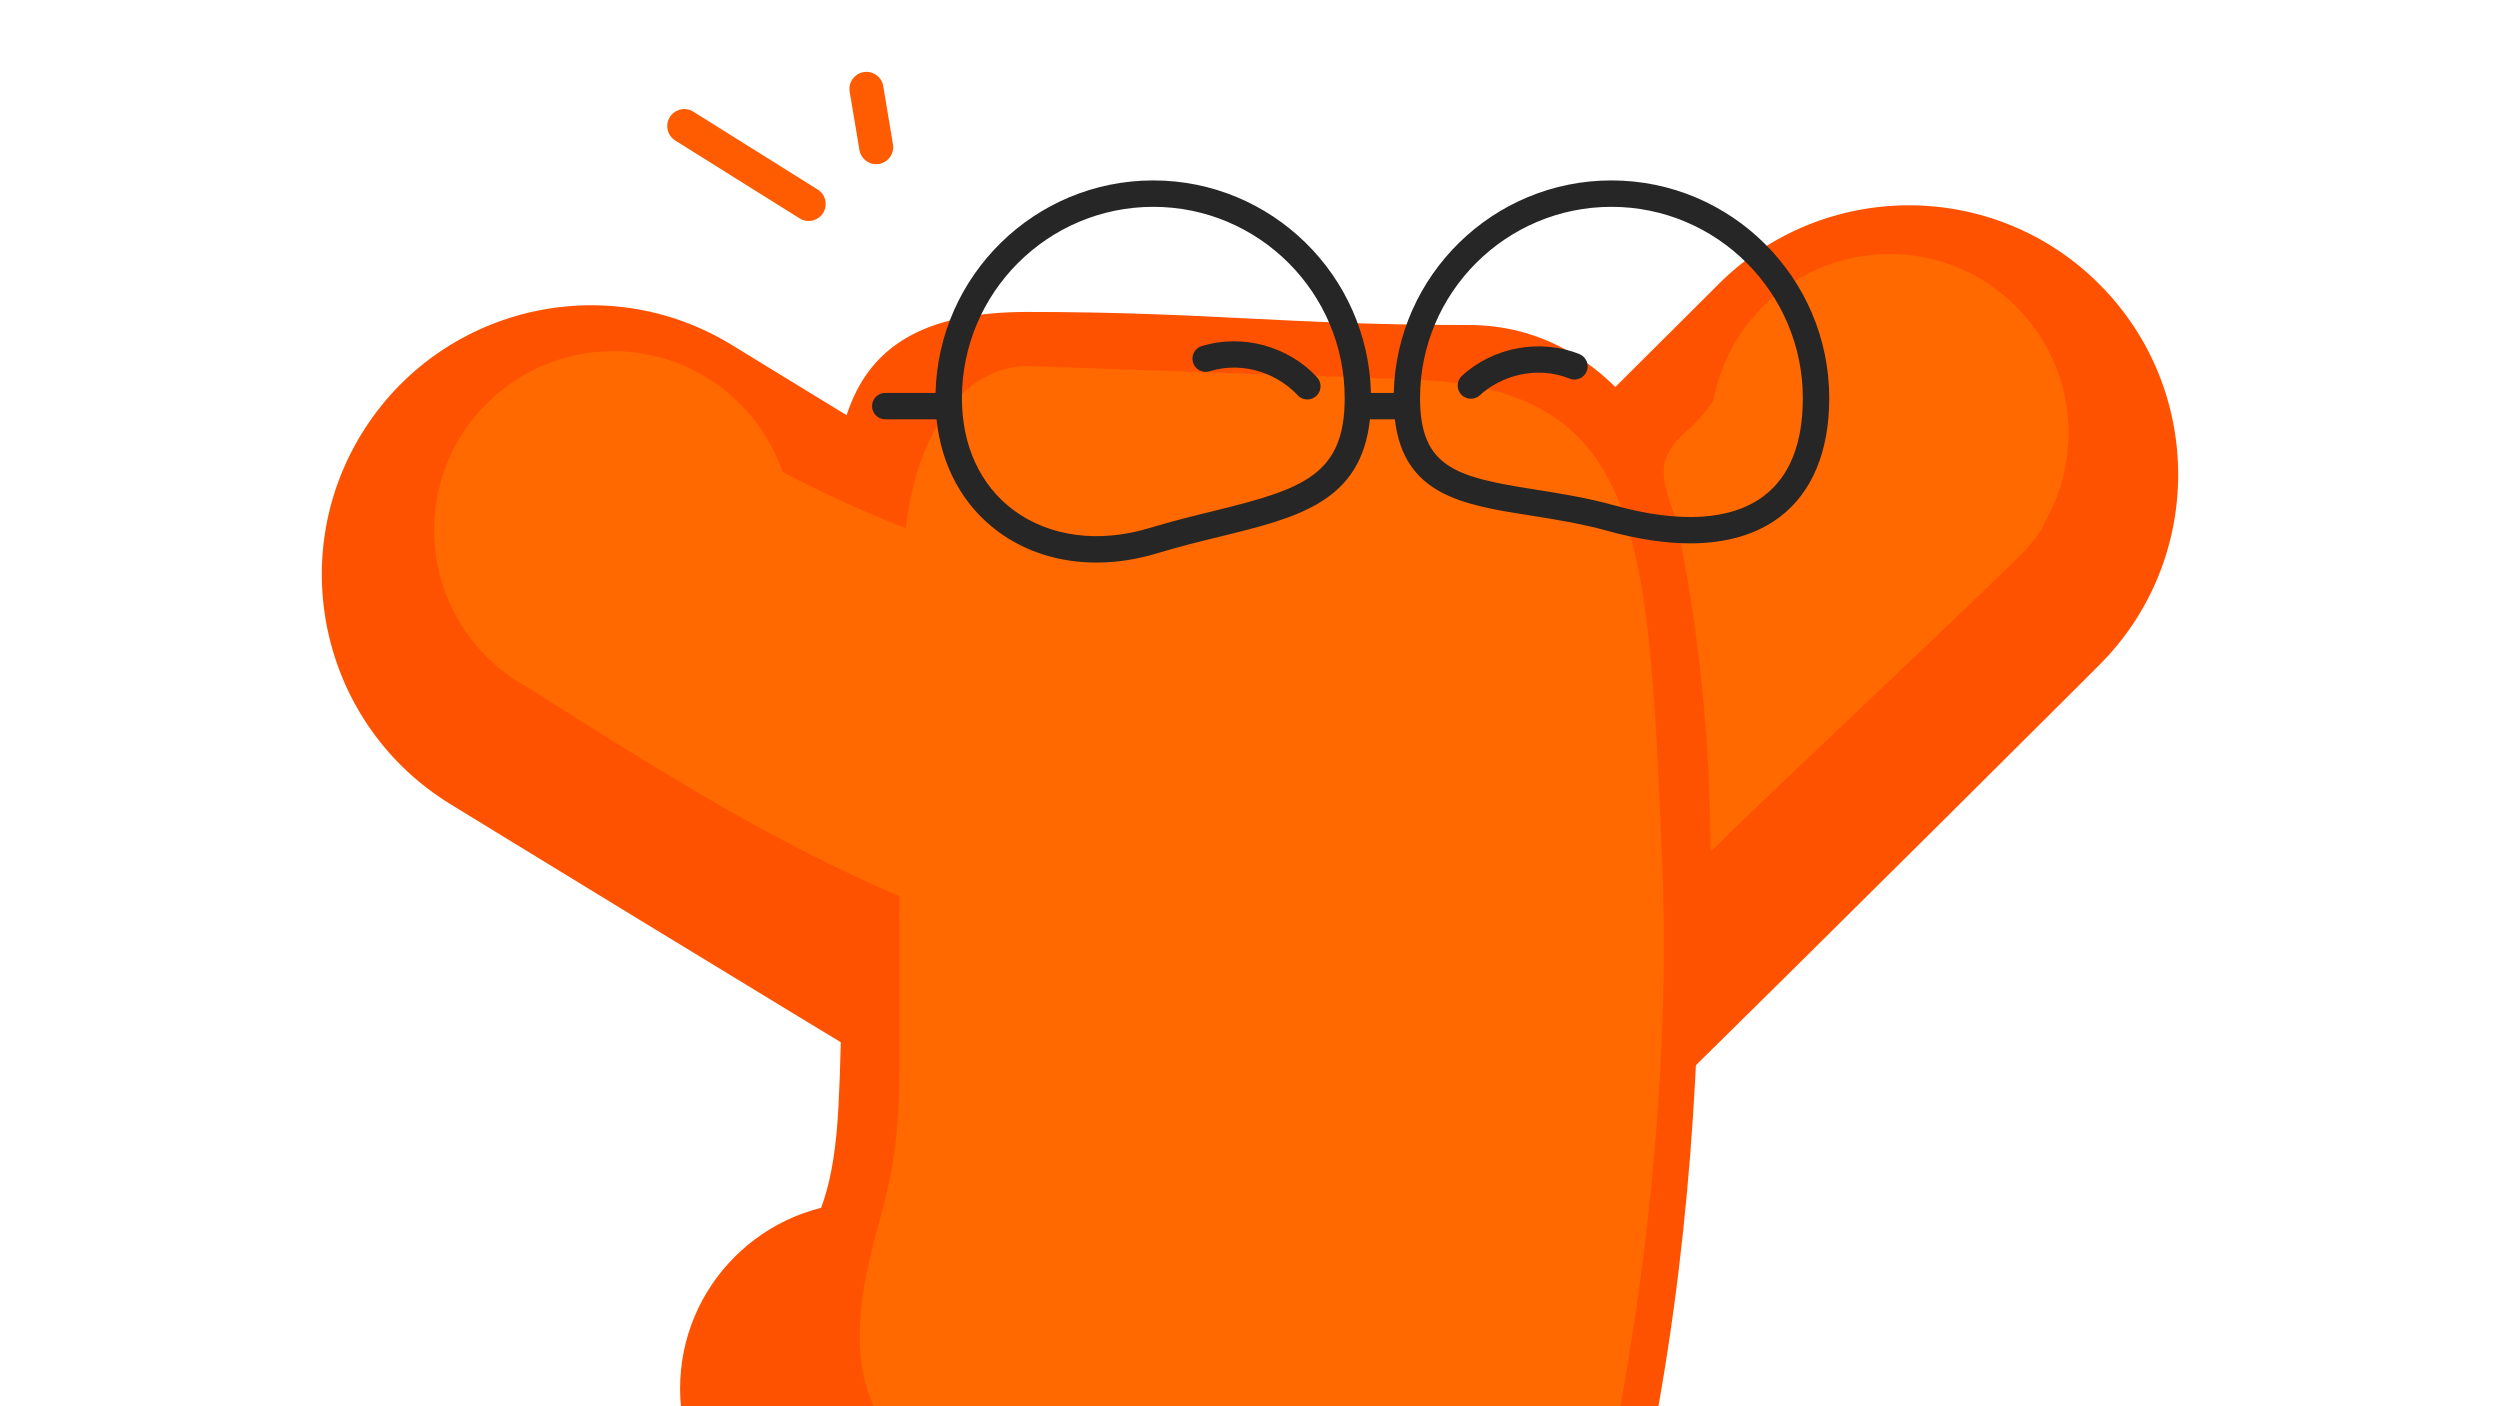 <svg width="800" height="450" viewBox="0 0 800 450" fill="none" xmlns="http://www.w3.org/2000/svg">
<g clip-path="url(#clip0_367_88)">
<path d="M606.868 222.879C648.314 222.879 681.913 189.281 681.913 147.835C681.913 106.389 648.314 72.79 606.868 72.79C565.422 72.79 531.823 106.389 531.823 147.835C531.823 189.281 565.422 222.879 606.868 222.879Z" fill="#FF5200"/>
<path fill-rule="evenodd" clip-rule="evenodd" d="M549.956 90.905C583.624 57.273 638.182 57.302 671.814 90.97C705.447 124.638 705.417 179.196 671.749 212.829L610.852 151.867L549.956 90.905ZM623.918 260.469C595.947 288.271 559.719 324.181 526.879 356.426C492.923 389.767 438.367 389.269 405.026 355.312C371.684 321.356 372.183 266.8 406.139 233.459C438.614 201.572 474.558 165.944 502.43 138.241C516.355 124.4 528.244 112.558 536.65 104.179C540.852 99.99 544.183 96.667 546.461 94.393C547.6 93.257 548.476 92.382 549.066 91.793L549.956 90.905C549.956 90.905 549.956 90.905 610.852 151.867C671.749 212.829 671.749 212.829 671.748 212.83L671.745 212.833L670.832 213.745C670.232 214.344 669.346 215.228 668.197 216.375C665.898 218.669 662.544 222.015 658.317 226.229C649.864 234.656 637.914 246.558 623.918 260.469Z" fill="#FF5200"/>
<path d="M191.876 253.641C233.322 253.641 266.921 220.042 266.921 178.596C266.921 137.15 233.322 103.551 191.876 103.551C150.43 103.551 116.831 137.15 116.831 178.596C116.831 220.042 150.43 253.641 191.876 253.641Z" fill="#FF5200"/>
<path fill-rule="evenodd" clip-rule="evenodd" d="M115.712 138.802C140.598 98.238 193.654 85.528 234.218 110.413L189.16 183.86L144.101 257.307C103.538 232.422 90.827 179.365 115.712 138.802ZM189.16 183.86C144.101 257.307 144.102 257.308 144.103 257.308L145.286 258.034C146.06 258.508 147.201 259.208 148.674 260.111C151.62 261.916 155.896 264.536 161.223 267.798C171.877 274.32 186.742 283.412 203.59 293.694C237.228 314.222 278.979 339.62 310.897 358.766C351.707 383.246 404.635 370.008 429.114 329.198C453.594 288.388 440.356 235.46 399.546 210.981C368.227 192.194 326.947 167.085 293.364 146.59C276.6 136.36 261.807 127.311 251.205 120.82C245.904 117.575 241.653 114.971 238.729 113.178C237.267 112.282 236.137 111.59 235.374 111.121L234.218 110.413C234.218 110.412 234.218 110.413 189.16 183.86Z" fill="#FF5200"/>
<path d="M277.268 504.008C310.206 504.008 336.907 477.306 336.907 444.368C336.907 411.429 310.206 384.728 277.268 384.728C244.329 384.728 217.628 411.429 217.628 444.368C217.628 477.306 244.329 504.008 277.268 504.008Z" fill="#FF5200"/>
<path d="M359.701 531.606C366.172 544.983 383.026 572.171 391.597 588.047C400.048 603.717 417.228 613.375 433.864 616.671C461.221 622.056 488.566 600.325 497.15 576.288C549.498 429.796 546.552 305.204 541.602 175.179C540.637 149.682 515.658 104.01 470.155 104.01C412.097 104.01 386.744 99.821 328.674 99.821C260.498 99.821 266.571 147.557 266.571 195.45C266.571 248.462 271.122 301.534 268.285 354.461C266.933 379.814 262.201 391.295 253.991 402.354C239.479 421.9 242.715 449.414 252.313 471.797C258.687 486.683 275.493 504.092 287.916 503.042C317.977 500.506 347.483 506.35 359.713 531.606H359.701Z" fill="#FF5200"/>
<path d="M328.444 117.133L450.163 121.335C525.57 123.604 527.356 169.674 531.811 273.501C537.437 404.274 502.209 532.222 489.146 563.322C479.572 586.103 457.31 597.934 433.068 594.554C409.562 591.27 383.001 546.939 376.784 534.648C353.495 488.603 315.949 478.039 302.5 471.821C262.394 453.277 276.579 408.886 282.072 388.35C287.904 366.546 287.916 353.894 287.867 328.879C287.771 281.022 287.783 233.153 288.712 185.309C289.763 131.114 313.764 117.157 328.444 117.157V117.133Z" fill="#FF6900"/>
<path d="M318.979 116.397L321.816 116.614C320.754 116.518 319.836 116.457 318.979 116.397Z" fill="#FF6900"/>
<path d="M315.176 116.131L316.794 116.252C316.154 116.191 315.635 116.155 315.176 116.131Z" fill="#FF6900"/>
<path d="M196.222 226.948C227.86 226.948 253.508 201.3 253.508 169.662C253.508 138.024 227.86 112.377 196.222 112.377C164.584 112.377 138.937 138.024 138.937 169.662C138.937 201.3 164.584 226.948 196.222 226.948Z" fill="#FF6900"/>
<path d="M604.647 195.86C636.285 195.86 661.933 170.213 661.933 138.575C661.933 106.937 636.285 81.289 604.647 81.289C573.009 81.289 547.361 106.937 547.361 138.575C547.361 170.213 573.009 195.86 604.647 195.86Z" fill="#FF6900"/>
<path d="M169.071 220.115C225.378 255.742 269.203 283.582 332.863 303.272C335.942 304.226 339.817 296.101 342.497 294.314C345.274 292.467 345.793 288.688 346.047 285.368C347.676 264.325 349.306 243.282 350.936 222.252C351.576 214.018 352.18 205.494 349.391 197.707C346.3 189.075 339.286 182.29 331.366 177.691C323.434 173.079 313.8 176.906 305.011 174.262C287.892 169.095 266.909 159.738 250.369 151.022C238.634 144.84 228.771 144.539 215.527 144.925C193.313 145.565 171.956 159.207 162.032 179.091" fill="#FF6900"/>
<path d="M550.802 119.186C550.995 125.113 547.168 130.389 543.088 134.699C539.007 139.009 535.325 141.013 533.164 146.531C530.496 153.34 535.47 162.008 536.942 169.167C543.933 203.128 547.241 237.825 547.373 272.499C580.055 240.723 610.188 213.004 642.882 181.228C646.854 177.365 652.455 172.125 654.423 166.946C656.307 162.008 653.047 154.68 651.936 149.513C649.618 138.695 643.534 128.723 634.962 121.721C626.402 114.719 615.416 110.723 604.357 110.602" fill="#FF6900"/>
<path fill-rule="evenodd" clip-rule="evenodd" d="M214.352 37.46C215.948 34.911 219.308 34.139 221.857 35.734L261.661 60.653C264.21 62.248 264.983 65.609 263.387 68.157C261.792 70.707 258.432 71.479 255.883 69.883L216.078 44.965C213.529 43.369 212.757 40.009 214.352 37.46Z" fill="#FF5B00"/>
<path fill-rule="evenodd" clip-rule="evenodd" d="M276.37 23.075C279.336 22.58 282.143 24.582 282.638 27.549L285.753 46.189C286.249 49.155 284.246 51.962 281.28 52.457C278.314 52.953 275.507 50.95 275.012 47.984L271.897 29.343C271.401 26.377 273.404 23.571 276.37 23.075Z" fill="#FF5B00"/>
<path d="M515.658 57.735C477.798 57.735 446.915 88.086 445.998 125.729H438.694C437.788 88.086 406.894 57.735 369.033 57.735C331.173 57.735 300.29 88.086 299.373 125.729H283.28C280.95 125.729 279.054 127.625 279.054 129.955C279.054 132.285 280.95 134.18 283.28 134.18H299.687C301.256 149.138 308.09 161.718 319.329 170.061C328.203 176.64 339.153 180.021 350.876 180.021C357.178 180.021 363.709 179.043 370.265 177.063C377.339 174.914 384.04 173.272 390.511 171.691C415.453 165.57 435.543 160.62 438.38 134.18H446.348C449.209 158.531 468.115 161.549 489.762 164.966C497.718 166.222 505.939 167.525 514.523 169.904C524.073 172.548 532.874 173.876 540.794 173.876C552.42 173.876 562.151 171.039 569.575 165.401C579.898 157.553 585.355 144.418 585.355 127.431C585.355 89.004 554.086 57.735 515.658 57.735ZM388.507 163.481C381.927 165.099 375.118 166.765 367.826 168.974C351.685 173.864 335.857 171.787 324.388 163.276C313.691 155.344 307.812 142.607 307.812 127.431C307.812 93.664 335.29 66.186 369.057 66.186C402.825 66.186 430.303 93.664 430.303 127.431C430.303 152.133 416.733 156.551 388.519 163.481H388.507ZM564.469 158.676C554.17 166.499 537.691 167.574 516.793 161.767C507.738 159.256 498.889 157.855 491.09 156.624C466.328 152.712 454.412 149.827 454.412 127.431C454.412 93.664 481.89 66.186 515.658 66.186C549.426 66.186 576.904 93.664 576.904 127.431C576.904 141.895 572.714 152.398 564.469 158.676Z" fill="#262626"/>
<path d="M384.559 110.735C382.325 111.423 381.082 113.789 381.77 116.023C382.458 118.256 384.825 119.5 387.058 118.811C398.443 115.298 409.417 120.127 415.236 126.466C416.069 127.371 417.204 127.83 418.351 127.83C419.377 127.83 420.391 127.468 421.212 126.719C422.926 125.138 423.047 122.469 421.466 120.743C412.314 110.771 397.489 106.751 384.583 110.735H384.559Z" fill="#262626"/>
<path d="M505.396 113.306C492.853 108.284 477.749 111.085 467.813 120.272C466.099 121.854 465.99 124.534 467.584 126.248C468.417 127.154 469.552 127.6 470.687 127.6C471.713 127.6 472.739 127.226 473.56 126.478C479.874 120.634 491.199 116.723 502.257 121.153C504.43 122.023 506.881 120.972 507.75 118.799C508.62 116.638 507.569 114.175 505.396 113.306Z" fill="#262626"/>
</g>
<defs>
<clipPath id="clip0_367_88">
<rect width="800" height="450" fill="white"/>
</clipPath>
</defs>
</svg>
